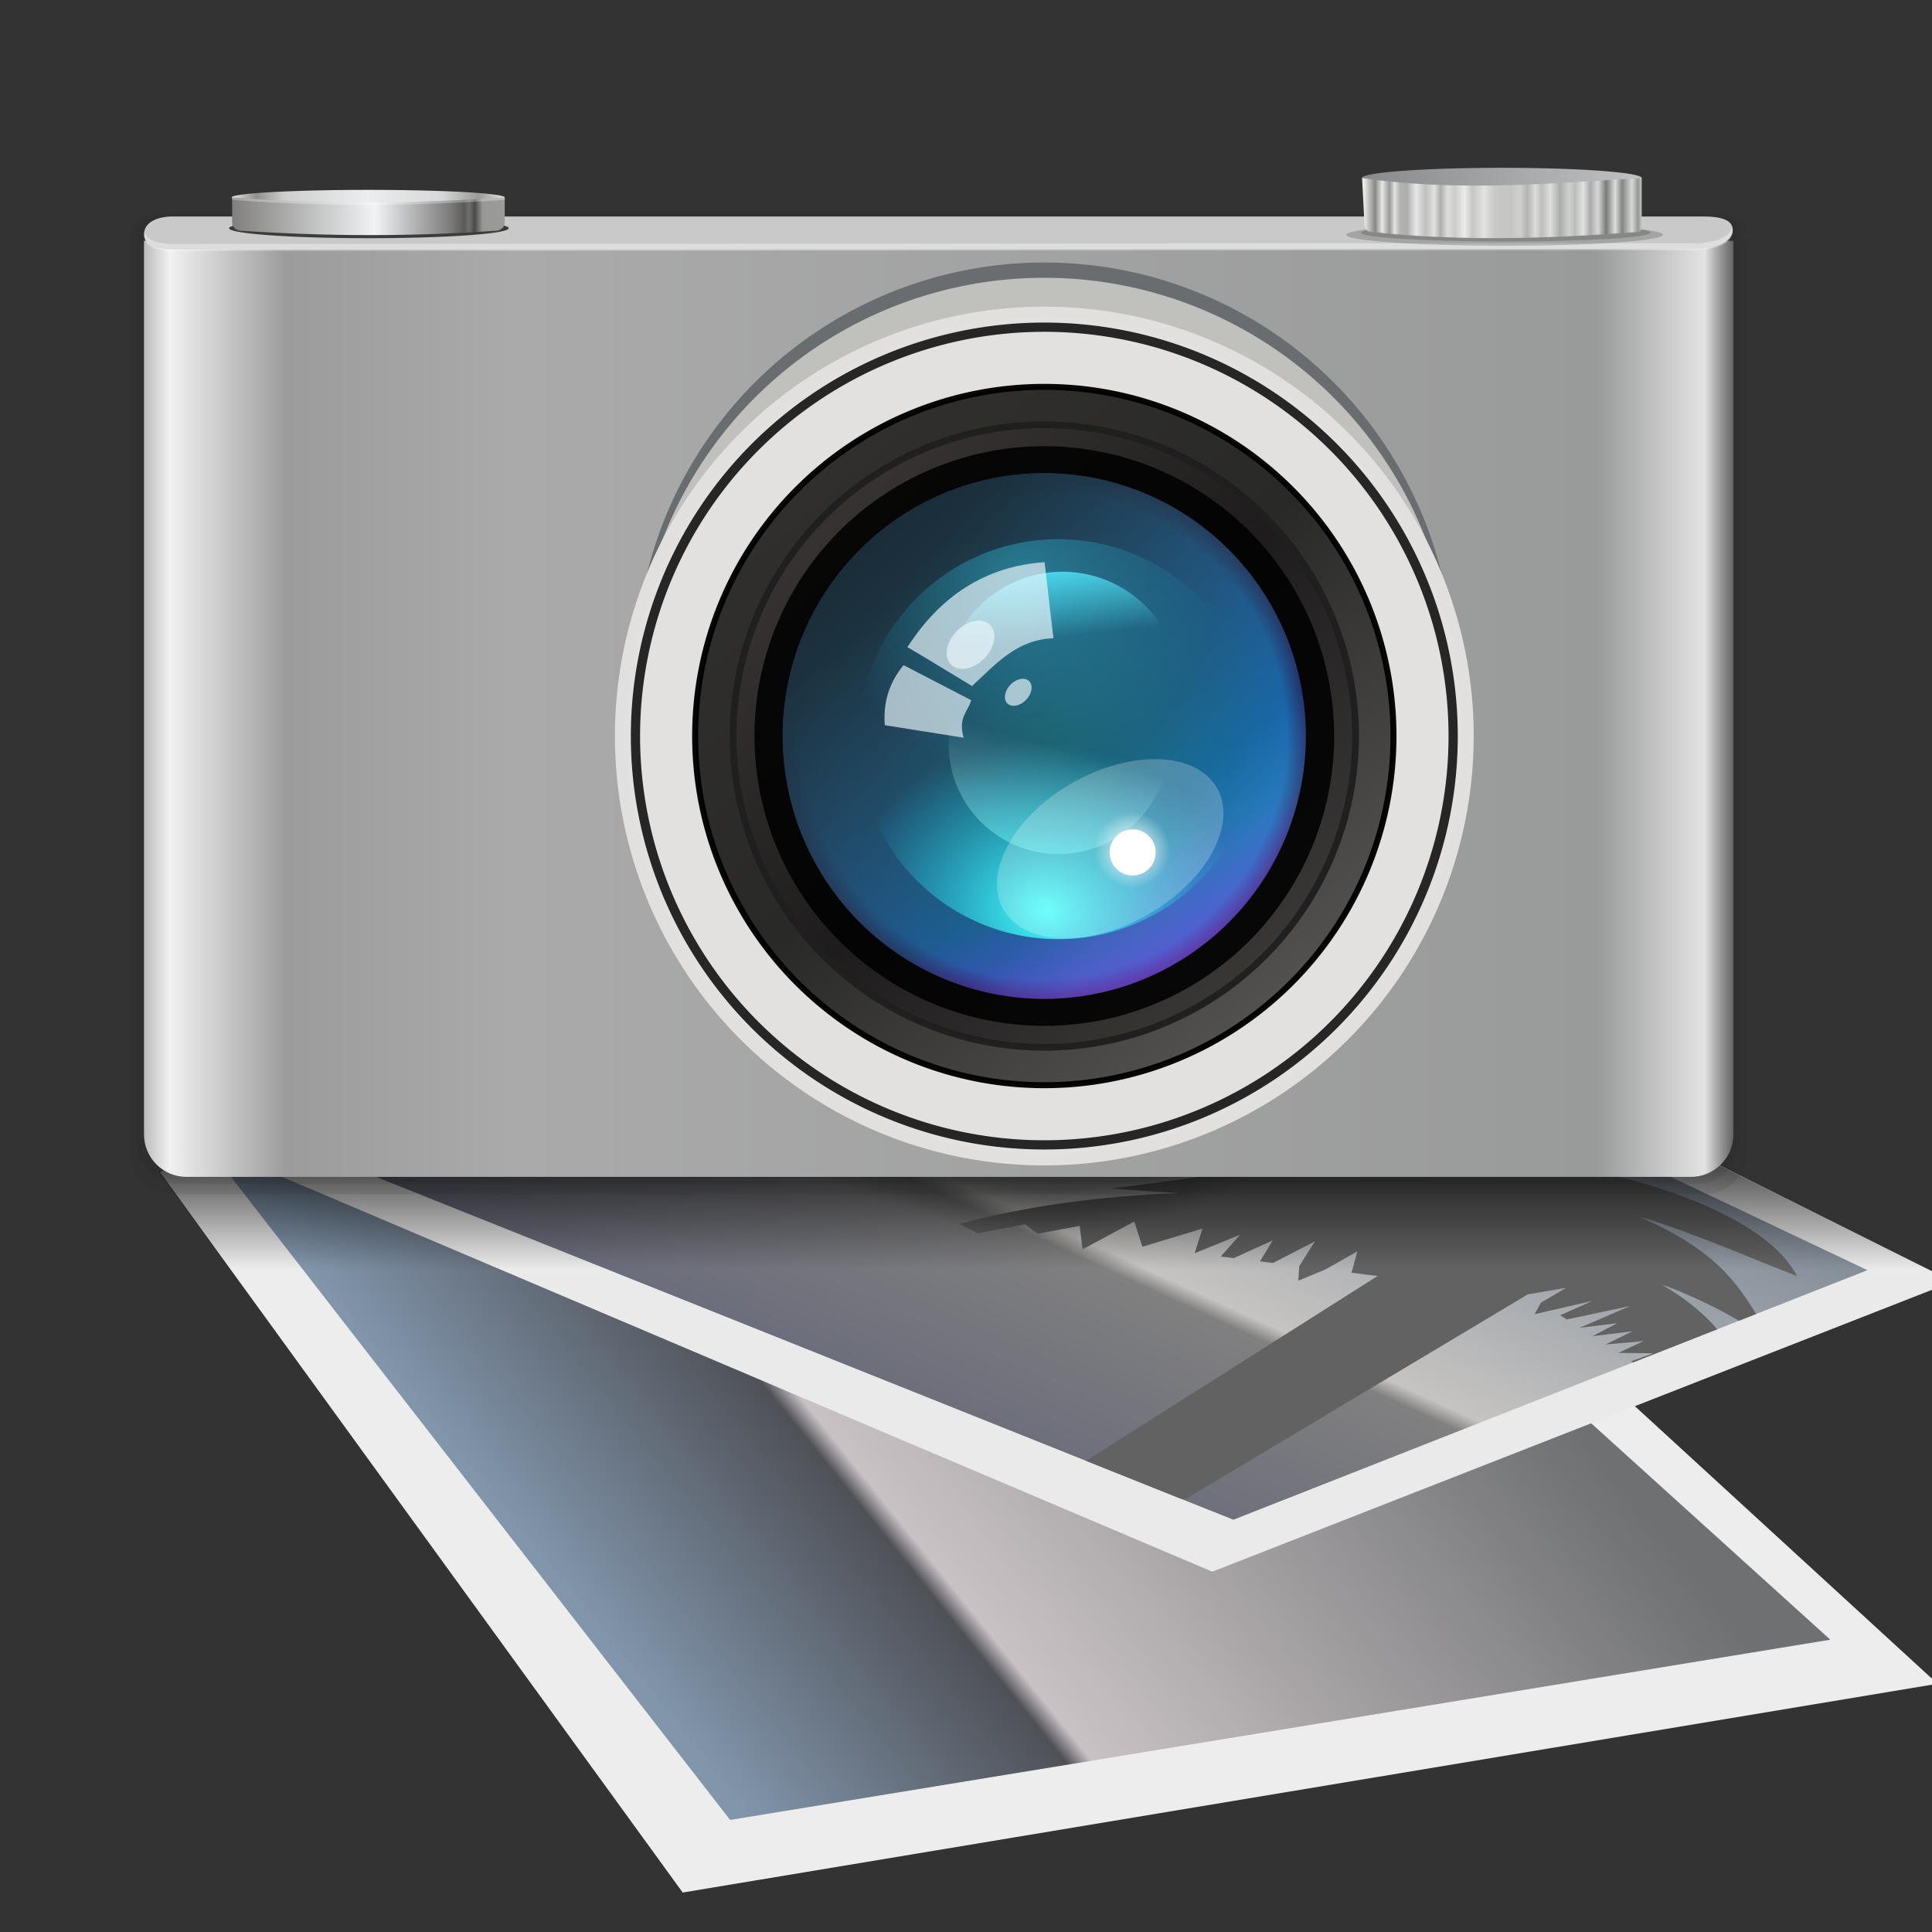 <?xml version="1.0" encoding="UTF-8" standalone="no"?>
<!-- Created with Inkscape (http://www.inkscape.org/) -->

<svg
   xmlns:dc="http://purl.org/dc/elements/1.1/"
   xmlns:cc="http://creativecommons.org/ns#"
   xmlns:rdf="http://www.w3.org/1999/02/22-rdf-syntax-ns#"
   xmlns:svg="http://www.w3.org/2000/svg"
   xmlns="http://www.w3.org/2000/svg"
   xmlns:xlink="http://www.w3.org/1999/xlink"
   xmlns:sodipodi="http://sodipodi.sourceforge.net/DTD/sodipodi-0.dtd"
   xmlns:inkscape="http://www.inkscape.org/namespaces/inkscape"
   version="1.1"
   id="svg2"
   width="512"
   height="512"
   viewBox="0 0 512 512"
   sodipodi:docname="shotwell.svg"
   inkscape:version="0.92.4 5da689c313, 2019-01-14">
  <rect x="0" y="0" width="512" height="512" fill="#333333" stroke="none"/>
  <defs
     id="defs6">
    <linearGradient
       inkscape:collect="always"
       id="linearGradient1283">
      <stop
         style="stop-color:#000000;stop-opacity:1;"
         offset="0"
         id="stop1279" />
      <stop
         style="stop-color:#000000;stop-opacity:0;"
         offset="1"
         id="stop1281" />
    </linearGradient>
    <linearGradient
       inkscape:collect="always"
       id="linearGradient1460">
      <stop
         style="stop-color:#888a8b;stop-opacity:1"
         offset="0"
         id="stop1456" />
      <stop
         style="stop-color:#bfc0c1;stop-opacity:1"
         offset="1"
         id="stop1458" />
    </linearGradient>
    <linearGradient
       inkscape:collect="always"
       id="linearGradient1384">
      <stop
         style="stop-color:#e7e8e7;stop-opacity:1;"
         offset="0"
         id="stop1380" />
      <stop
         id="stop1388"
         offset="0.038"
         style="stop-color:#888885;stop-opacity:1" />
      <stop
         style="stop-color:#e6e7e6;stop-opacity:1"
         offset="0.063"
         id="stop1390" />
      <stop
         id="stop1392"
         offset="0.089"
         style="stop-color:#999996;stop-opacity:1" />
      <stop
         style="stop-color:#e2e4e3;stop-opacity:1"
         offset="0.108"
         id="stop1394" />
      <stop
         id="stop1396"
         offset="0.127"
         style="stop-color:#b3b3b1;stop-opacity:1" />
      <stop
         style="stop-color:#adadaa;stop-opacity:1"
         offset="0.152"
         id="stop1398" />
      <stop
         id="stop1400"
         offset="0.184"
         style="stop-color:#e7e8e7;stop-opacity:1" />
      <stop
         style="stop-color:#c0c1bf;stop-opacity:1"
         offset="0.218"
         id="stop1402" />
      <stop
         id="stop1404"
         offset="0.25"
         style="stop-color:#e0e1e0;stop-opacity:1" />
      <stop
         style="stop-color:#adaeab;stop-opacity:1"
         offset="0.272"
         id="stop1406" />
      <stop
         id="stop1408"
         offset="0.297"
         style="stop-color:#dededd;stop-opacity:1" />
      <stop
         style="stop-color:#cbcbc9;stop-opacity:1"
         offset="0.323"
         id="stop1410" />
      <stop
         id="stop1412"
         offset="0.358"
         style="stop-color:#ececeb;stop-opacity:1" />
      <stop
         style="stop-color:#c6c6c3;stop-opacity:1"
         offset="0.386"
         id="stop1414" />
      <stop
         id="stop1416"
         offset="0.427"
         style="stop-color:#e2e2e1;stop-opacity:1" />
      <stop
         style="stop-color:#c7c7c5;stop-opacity:1"
         offset="0.468"
         id="stop1418" />
      <stop
         id="stop1420"
         offset="0.522"
         style="stop-color:#c5c5c3;stop-opacity:1" />
      <stop
         style="stop-color:#cfcfcd;stop-opacity:1"
         offset="0.557"
         id="stop1422" />
      <stop
         id="stop1424"
         offset="0.582"
         style="stop-color:#b4b4b0;stop-opacity:1" />
      <stop
         style="stop-color:#dcdcda;stop-opacity:1"
         offset="0.611"
         id="stop1426" />
      <stop
         id="stop1428"
         offset="0.633"
         style="stop-color:#bdbdba;stop-opacity:1" />
      <stop
         style="stop-color:#dededc;stop-opacity:1"
         offset="0.665"
         id="stop1430" />
      <stop
         id="stop1432"
         offset="0.699"
         style="stop-color:#aaada9;stop-opacity:1" />
      <stop
         style="stop-color:#cfd1ce;stop-opacity:1"
         offset="0.731"
         id="stop1434" />
      <stop
         id="stop1436"
         offset="0.753"
         style="stop-color:#babdba;stop-opacity:1" />
      <stop
         style="stop-color:#e1e2e1;stop-opacity:1"
         offset="0.782"
         id="stop1438" />
      <stop
         id="stop1440"
         offset="0.807"
         style="stop-color:#aaacaa;stop-opacity:1" />
      <stop
         style="stop-color:#d7d8d7;stop-opacity:1"
         offset="0.835"
         id="stop1442" />
      <stop
         id="stop1444"
         offset="0.864"
         style="stop-color:#787c78;stop-opacity:1" />
      <stop
         style="stop-color:#dcdddc;stop-opacity:1"
         offset="0.896"
         id="stop1446" />
      <stop
         id="stop1448"
         offset="0.921"
         style="stop-color:#828682;stop-opacity:1" />
      <stop
         style="stop-color:#d7d9d7;stop-opacity:1"
         offset="0.956"
         id="stop1450" />
      <stop
         id="stop1452"
         offset="0.978"
         style="stop-color:#939993;stop-opacity:1" />
      <stop
         style="stop-color:#e7e8e7;stop-opacity:1"
         offset="1"
         id="stop1382" />
    </linearGradient>
    <linearGradient
       inkscape:collect="always"
       id="linearGradient1361">
      <stop
         style="stop-color:#31302e;stop-opacity:1;"
         offset="0"
         id="stop1357" />
      <stop
         id="stop1365"
         offset="0.778"
         style="stop-color:#0a0a0a;stop-opacity:0.753" />
      <stop
         style="stop-color:#000000;stop-opacity:0"
         offset="1"
         id="stop1359" />
    </linearGradient>
    <linearGradient
       inkscape:collect="always"
       id="linearGradient1075">
      <stop
         style="stop-color:#5cefff;stop-opacity:1;"
         offset="0"
         id="stop1071" />
      <stop
         style="stop-color:#5cefff;stop-opacity:0;"
         offset="1"
         id="stop1073" />
    </linearGradient>
    <linearGradient
       inkscape:collect="always"
       id="linearGradient1065">
      <stop
         style="stop-color:#0d1928;stop-opacity:1"
         offset="0"
         id="stop1061" />
      <stop
         style="stop-color:#182d47;stop-opacity:0;"
         offset="1"
         id="stop1063" />
    </linearGradient>
    <linearGradient
       inkscape:collect="always"
       id="linearGradient1038">
      <stop
         style="stop-color:#353231;stop-opacity:1;"
         offset="0"
         id="stop1034" />
      <stop
         id="stop1042"
         offset="0.506"
         style="stop-color:#1e1c1c;stop-opacity:1" />
      <stop
         style="stop-color:#393636;stop-opacity:1"
         offset="1"
         id="stop1036" />
    </linearGradient>
    <linearGradient
       inkscape:collect="always"
       id="linearGradient1026">
      <stop
         style="stop-color:#302f2e;stop-opacity:1;"
         offset="0"
         id="stop1022" />
      <stop
         id="stop1030"
         offset="0.481"
         style="stop-color:#292928;stop-opacity:1" />
      <stop
         style="stop-color:#52504f;stop-opacity:1"
         offset="1"
         id="stop1024" />
    </linearGradient>
    <linearGradient
       inkscape:collect="always"
       id="linearGradient1001">
      <stop
         style="stop-color:#adefef;stop-opacity:1;"
         offset="0"
         id="stop997" />
      <stop
         style="stop-color:#adefef;stop-opacity:0;"
         offset="1"
         id="stop999" />
    </linearGradient>
    <linearGradient
       inkscape:collect="always"
       id="linearGradient991">
      <stop
         style="stop-color:#9e28e7;stop-opacity:1;"
         offset="0"
         id="stop987" />
      <stop
         style="stop-color:#9e28e7;stop-opacity:0;"
         offset="1"
         id="stop989" />
    </linearGradient>
    <linearGradient
       inkscape:collect="always"
       id="linearGradient972-0">
      <stop
         style="stop-color:#000000;stop-opacity:1;"
         offset="0"
         id="stop968" />
      <stop
         id="stop976"
         offset="0.901"
         style="stop-color:#5a9bb5;stop-opacity:0" />
      <stop
         style="stop-color:#65adc9;stop-opacity:0.159"
         offset="1"
         id="stop970" />
    </linearGradient>
    <linearGradient
       inkscape:collect="always"
       id="linearGradient952">
      <stop
         style="stop-color:#ffffff;stop-opacity:1;"
         offset="0"
         id="stop948" />
      <stop
         style="stop-color:#ffffff;stop-opacity:0;"
         offset="1"
         id="stop950" />
    </linearGradient>
    <linearGradient
       id="linearGradient940"
       inkscape:collect="always">
      <stop
         id="stop936"
         offset="0"
         style="stop-color:#46fff9;stop-opacity:1" />
      <stop
         id="stop938"
         offset="1"
         style="stop-color:#1cc0e1;stop-opacity:0;" />
    </linearGradient>
    <linearGradient
       inkscape:collect="always"
       id="linearGradient928">
      <stop
         style="stop-color:#37d2f2;stop-opacity:1"
         offset="0"
         id="stop924" />
      <stop
         style="stop-color:#1cc0e1;stop-opacity:0;"
         offset="1"
         id="stop926" />
    </linearGradient>
    <linearGradient
       inkscape:collect="always"
       id="linearGradient916">
      <stop
         style="stop-color:#128d91;stop-opacity:1"
         offset="0"
         id="stop912" />
      <stop
         id="stop920"
         offset="0.926"
         style="stop-color:#1b75c3;stop-opacity:1" />
      <stop
         style="stop-color:#283375;stop-opacity:1"
         offset="1"
         id="stop914" />
    </linearGradient>
    <linearGradient
       inkscape:collect="always"
       id="linearGradient884">
      <stop
         style="stop-color:#e4e8e9;stop-opacity:1"
         offset="0"
         id="stop880" />
      <stop
         id="stop892"
         offset="0.089"
         style="stop-color:#8e8e8d;stop-opacity:1" />
      <stop
         style="stop-color:#cfcfd0;stop-opacity:1"
         offset="0.193"
         id="stop894" />
      <stop
         id="stop896"
         offset="0.498"
         style="stop-color:#ededed;stop-opacity:1" />
      <stop
         id="stop890"
         offset="0.767"
         style="stop-color:#d7d8d9;stop-opacity:1" />
      <stop
         id="stop888"
         offset="0.903"
         style="stop-color:#9b9b9a;stop-opacity:1" />
      <stop
         style="stop-color:#e0e1e2;stop-opacity:1"
         offset="1"
         id="stop882" />
    </linearGradient>
    <linearGradient
       inkscape:collect="always"
       id="linearGradient853">
      <stop
         style="stop-color:#807f7d;stop-opacity:1;"
         offset="0"
         id="stop849" />
      <stop
         id="stop867"
         offset="0.523"
         style="stop-color:#f1f3f5;stop-opacity:1" />
      <stop
         id="stop865"
         offset="0.799"
         style="stop-color:#7c7c7b;stop-opacity:1" />
      <stop
         id="stop863"
         offset="0.851"
         style="stop-color:#5c5b5a;stop-opacity:1" />
      <stop
         id="stop861"
         offset="0.87"
         style="stop-color:#706f6e;stop-opacity:1" />
      <stop
         id="stop859"
         offset="0.89"
         style="stop-color:#494949;stop-opacity:1" />
      <stop
         id="stop857"
         offset="0.919"
         style="stop-color:#989896;stop-opacity:1;" />
      <stop
         style="stop-color:#9b9b99;stop-opacity:1"
         offset="1"
         id="stop851" />
    </linearGradient>
    <linearGradient
       inkscape:collect="always"
       id="linearGradient823">
      <stop
         style="stop-color:#bbbbbc;stop-opacity:1"
         offset="0"
         id="stop819" />
      <stop
         id="stop827"
         offset="0.016"
         style="stop-color:#f1f1f1;stop-opacity:1" />
      <stop
         style="stop-color:#9d9c9d;stop-opacity:1"
         offset="0.089"
         id="stop829" />
      <stop
         id="stop831"
         offset="0.232"
         style="stop-color:#aaaaab;stop-opacity:1" />
      <stop
         style="stop-color:#999a9a;stop-opacity:1"
         offset="0.914"
         id="stop835" />
      <stop
         style="stop-color:#e3e3e3;stop-opacity:1"
         offset="0.982"
         id="stop833" />
      <stop
         style="stop-color:#6d6c6d;stop-opacity:0.863"
         offset="1"
         id="stop821" />
    </linearGradient>
    <linearGradient
       inkscape:collect="always"
       xlink:href="#linearGradient823"
       id="linearGradient825"
       x1="516.212"
       y1="429.161"
       x2="860.609"
       y2="429.161"
       gradientUnits="userSpaceOnUse"
       gradientTransform="translate(-368.152,-51.06)" />
    <linearGradient
       inkscape:collect="always"
       xlink:href="#linearGradient853"
       id="linearGradient855"
       x1="237.013"
       y1="262.612"
       x2="296.074"
       y2="262.612"
       gradientUnits="userSpaceOnUse"
       gradientTransform="translate(-69.847,9.685)" />
    <linearGradient
       inkscape:collect="always"
       xlink:href="#linearGradient884"
       id="linearGradient886"
       x1="236.914"
       y1="258.964"
       x2="296.074"
       y2="258.964"
       gradientUnits="userSpaceOnUse"
       gradientTransform="translate(-69.847,9.685)" />
    <radialGradient
       inkscape:collect="always"
       xlink:href="#linearGradient916"
       id="radialGradient918"
       cx="532.738"
       cy="407.771"
       fx="532.738"
       fy="407.771"
       r="56.678"
       gradientTransform="matrix(1,0,0,1.005,-32.941,76.515)"
       gradientUnits="userSpaceOnUse" />
    <radialGradient
       inkscape:collect="always"
       xlink:href="#linearGradient928"
       id="radialGradient930"
       cx="527.334"
       cy="372.784"
       fx="527.334"
       fy="372.784"
       r="43.337"
       gradientUnits="userSpaceOnUse"
       gradientTransform="translate(-32.941,78.466)" />
    <radialGradient
       inkscape:collect="always"
       xlink:href="#linearGradient940"
       id="radialGradient934"
       gradientUnits="userSpaceOnUse"
       cx="533.087"
       cy="445.268"
       fx="533.087"
       fy="445.268"
       r="43.337"
       gradientTransform="matrix(0.992,0.127,-0.106,0.832,18.636,85.828)" />
    <radialGradient
       inkscape:collect="always"
       xlink:href="#linearGradient952"
       id="radialGradient954"
       cx="551.879"
       cy="432.996"
       fx="551.879"
       fy="432.996"
       r="4.986"
       gradientUnits="userSpaceOnUse"
       gradientTransform="matrix(1.654,0,0,1.654,-393.977,-205.222)" />
    <linearGradient
       inkscape:collect="always"
       xlink:href="#linearGradient972-0"
       id="linearGradient974"
       x1="458.802"
       y1="332.986"
       x2="558.734"
       y2="444.205"
       gradientUnits="userSpaceOnUse"
       gradientTransform="translate(-32.941,78.466)" />
    <linearGradient
       inkscape:collect="always"
       xlink:href="#linearGradient991"
       id="linearGradient993"
       x1="574.229"
       y1="488.585"
       x2="550.907"
       y2="434.348"
       gradientUnits="userSpaceOnUse"
       gradientTransform="translate(-32.941,78.466)" />
    <linearGradient
       inkscape:collect="always"
       xlink:href="#linearGradient1001"
       id="linearGradient1003"
       x1="531.525"
       y1="447.729"
       x2="541.559"
       y2="411.932"
       gradientUnits="userSpaceOnUse"
       gradientTransform="translate(-32.941,78.466)" />
    <linearGradient
       inkscape:collect="always"
       xlink:href="#linearGradient1026"
       id="linearGradient1028"
       x1="452.774"
       y1="426.576"
       x2="550.616"
       y2="540.475"
       gradientUnits="userSpaceOnUse" />
    <linearGradient
       inkscape:collect="always"
       xlink:href="#linearGradient1038"
       id="linearGradient1040"
       x1="420.774"
       y1="338.441"
       x2="512.379"
       y2="433.085"
       gradientUnits="userSpaceOnUse"
       gradientTransform="translate(34.712,100.61)" />
    <linearGradient
       inkscape:collect="always"
       xlink:href="#linearGradient1065"
       id="linearGradient1067"
       x1="472.649"
       y1="447.886"
       x2="542.285"
       y2="518.069"
       gradientUnits="userSpaceOnUse" />
    <linearGradient
       inkscape:collect="always"
       xlink:href="#linearGradient1075"
       id="linearGradient1077"
       x1="499.854"
       y1="448.564"
       x2="501.772"
       y2="465.055"
       gradientUnits="userSpaceOnUse" />
    <radialGradient
       inkscape:collect="always"
       xlink:href="#linearGradient1361"
       id="radialGradient1363"
       cx="780.454"
       cy="379.736"
       fx="780.454"
       fy="379.736"
       r="104.627"
       gradientUnits="userSpaceOnUse"
       gradientTransform="matrix(0.953,0,0,1,-400.66,8.918)" />
    <linearGradient
       inkscape:collect="always"
       xlink:href="#linearGradient1384"
       id="linearGradient1386"
       x1="498.187"
       y1="260.699"
       x2="558.782"
       y2="260.699"
       gradientUnits="userSpaceOnUse"
       gradientTransform="translate(-82.712,0.271)" />
    <linearGradient
       inkscape:collect="always"
       xlink:href="#linearGradient1460"
       id="linearGradient1462"
       x1="414.884"
       y1="254.769"
       x2="475.528"
       y2="254.769"
       gradientUnits="userSpaceOnUse" />
    <linearGradient
       inkscape:collect="always"
       xlink:href="#linearGradient852"
       id="linearGradient835"
       gradientUnits="userSpaceOnUse"
       gradientTransform="rotate(-32.11,1095.455,323.99)"
       x1="1100.276"
       y1="491.288"
       x2="1134.851"
       y2="468.611" />
    <linearGradient
       id="linearGradient852"
       inkscape:collect="always">
      <stop
         id="stop844"
         offset="0"
         style="stop-color:#696b7a;stop-opacity:1" />
      <stop
         style="stop-color:#808080;stop-opacity:1"
         offset="0.318"
         id="stop846" />
      <stop
         id="stop848"
         offset="0.342"
         style="stop-color:#c6c4c2;stop-opacity:1" />
      <stop
         id="stop850"
         offset="1"
         style="stop-color:#5a6b7e;stop-opacity:0.973" />
    </linearGradient>
    <linearGradient
       inkscape:collect="always"
       xlink:href="#linearGradient823-4"
       id="linearGradient827"
       gradientUnits="userSpaceOnUse"
       x1="1111.066"
       y1="502.17"
       x2="1150.861"
       y2="470.239"
       gradientTransform="translate(66.983,-22.486)" />
    <linearGradient
       inkscape:collect="always"
       id="linearGradient823-4">
      <stop
         style="stop-color:#8195ab;stop-opacity:1"
         offset="0"
         id="stop819-7" />
      <stop
         id="stop829-5"
         offset="0.318"
         style="stop-color:#4f5157;stop-opacity:1" />
      <stop
         style="stop-color:#c9c2c4;stop-opacity:1"
         offset="0.342"
         id="stop831-6" />
      <stop
         style="stop-color:#6a6c6e;stop-opacity:0.973"
         offset="1"
         id="stop821-5" />
    </linearGradient>
    <linearGradient
       inkscape:collect="always"
       xlink:href="#linearGradient1283"
       id="linearGradient1285"
       x1="231.643"
       y1="294.163"
       x2="231.643"
       y2="336.35"
       gradientUnits="userSpaceOnUse" />
  </defs>
  <sodipodi:namedview
     pagecolor="#ffffff"
     bordercolor="#666666"
     borderopacity="1"
     objecttolerance="10"
     gridtolerance="10"
     guidetolerance="10"
     inkscape:pageopacity="0"
     inkscape:pageshadow="2"
     inkscape:window-width="1920"
     inkscape:window-height="1027"
     id="namedview4"
     showgrid="false"
     inkscape:zoom="0.32593203"
     inkscape:cx="461.0631"
     inkscape:cy="141.08485"
     inkscape:window-x="0"
     inkscape:window-y="30"
     inkscape:window-maximized="1"
     inkscape:current-layer="svg2" />
  <g
     transform="matrix(4.626,0,0,4.626,-5281.294,-1774.311)"
     id="g874">
    <path
       inkscape:connector-curvature="0"
       id="path870"
       d="m 1150.801,450.677 29.963,41.293 71.886,-11.96 -23.087,-21.175 -58.619,-15.335 z"
       style="fill:#ededed;fill-opacity:1;stroke:none;stroke-width:1px;stroke-linecap:butt;stroke-linejoin:miter;stroke-opacity:1" />
    <path
       inkscape:connector-curvature="0"
       id="path817"
       d="m 1153.215,448.821 30.267,38.991 63.027,-10.326 -39.347,-35.608 z"
       style="fill:url(#linearGradient827);fill-opacity:1;stroke:none;stroke-width:1px;stroke-linecap:butt;stroke-linejoin:miter;stroke-opacity:1" />
  </g>
  <g
     transform="matrix(4.626,0,0,4.626,-5281.294,-1774.311)"
     id="g868">
    <path
       inkscape:connector-curvature="0"
       id="path863"
       d="m 1253.53,456.972 -42.426,16.618 -56.653,-24.046 62.444,-10.827 z"
       style="fill:#eaeaea;fill-opacity:1;stroke:none;stroke-width:1px;stroke-linecap:butt;stroke-linejoin:miter;stroke-opacity:1" />
    <path
       style="fill:url(#linearGradient835);fill-opacity:1;stroke:none;stroke-width:1px;stroke-linecap:butt;stroke-linejoin:miter;stroke-opacity:1"
       d="m 1159.717,449.58 52.594,21.033 36.324,-14.296 -31.654,-15.008 z"
       id="path833"
       inkscape:connector-curvature="0"
       sodipodi:nodetypes="ccccc" />
    <path
       inkscape:connector-curvature="0"
       id="path839"
       d="m 1221.957,448.955 c -2.453,-0.031 -4.686,0.171 -7.104,0.178 l 8.531,1.299 c -7.456,-0.645 -12.361,0.574 -18.078,1.199 1.27,0.108 2.564,0.188 3.854,0.273 -4.403,0.154 -8.74,0.737 -12.541,1.768 l 1.061,0.539 2.691,-0.521 0.74,0.541 2.397,-0.455 0.162,1.348 2.965,-1.598 0.463,1.449 1.723,-0.521 1.723,-0.523 -0.227,0.709 -0.227,0.709 2.602,-1.061 -1.103,1.246 0.748,0.092 2.231,-1.018 -0.732,1.205 0.746,0.092 2.4,-1.24 -0.9,1.426 -0.049,0.826 1.547,-0.639 1.836,-1.041 -0.338,1.227 0.748,0.094 0.748,0.092 -16.707,10.588 5.41,2.162 0.258,0.049 19.65,-11.75 2.184,-0.367 -1.443,0.848 -0.361,0.658 3.311,-0.762 -1.84,0.824 0.371,0.238 3.631,-0.766 -2.893,1.246 2.16,-0.264 -1.422,0.742 2.285,-0.277 -1.545,0.758 2.188,-0.199 -1.449,0.678 2.019,0.021 -1.279,0.459 0.103,0.068 4.828,-1.9 c -0.785,-0.93 -1.858,-1.797 -3.201,-2.576 1.497,0.538 2.979,1.239 4.447,2.086 l 0.983,-0.387 c -1.147,-1.812 -2.287,-3.624 -6.676,-5.568 2.999,0.878 6.009,2.233 9.014,3.395 -1.041,-2.05 -4.013,-3.735 -7.545,-4.918 v 0 c -2.119,-0.71 -4.439,-1.24 -6.666,-1.557 -3.298,-0.927 -5.973,-1.191 -8.426,-1.223 z"
       style="fill:#626262;fill-opacity:1;stroke:none;stroke-width:0.725px;stroke-linecap:butt;stroke-linejoin:miter;stroke-opacity:1" />
  </g>
  <path
     style="fill:url(#linearGradient1285);stroke:none;stroke-width:1px;stroke-linecap:butt;stroke-linejoin:miter;stroke-opacity:1;fill-opacity:1"
     d="M 419.754 290.957 L 86.99 294.416 L 73.471 299.232 L 53.223 301.838 L 56.023 305.447 L 42.055 310.424 L 75.348 356.307 L 494.41 348.49 L 517.26 339.541 L 419.754 290.957 z "
     id="path1277" />
  <g
     id="g1103"
     transform="matrix(1.223,0,0,1.223,-142.92,-276.229)">
    <path
       style="opacity:1;fill:url(#radialGradient1363);fill-opacity:1;stroke:none;stroke-width:2.649;stroke-linecap:round;stroke-linejoin:round;stroke-miterlimit:4;stroke-dasharray:none;stroke-dashoffset:0;stroke-opacity:1;paint-order:fill markers stroke"
       id="path1347"
       sodipodi:type="arc"
       sodipodi:cx="343.38248"
       sodipodi:cy="388.65384"
       sodipodi:rx="104.62651"
       sodipodi:ry="104.62651"
       sodipodi:start="0"
       sodipodi:end="6.2799564"
       sodipodi:open="true"
       d="M 448.009,388.654 A 104.627,104.627 0 0 1 343.467,493.28 104.627,104.627 0 0 1 238.756,388.823 104.627,104.627 0 0 1 343.129,284.028 104.627,104.627 0 0 1 448.008,388.316" />
    <g
       id="g1061">
      <g
         id="g1820"
         transform="translate(-549.194,9.204)">
        <path
           inkscape:connector-curvature="0"
           id="path1809"
           d="m 701.887,263.568 c -3.455,0 -6.237,1.324 -6.237,3.815 0,0.585 0.158,1.08 0.437,1.499 h -0.461 v 195.023 c 0,5.156 4.156,9.306 9.318,9.306 h 328.732 c 5.162,0 9.316,-4.151 9.316,-9.306 V 268.883 h -1.48 c 0.695,-0.525 1.175,-1.175 1.304,-1.975 0.433,-2.672 -2.781,-3.339 -6.237,-3.339 z"
           style="opacity:1;fill:#202020;fill-opacity:0.088;stroke:none;stroke-width:0.202;stroke-linecap:round;stroke-linejoin:round;stroke-miterlimit:4;stroke-dasharray:none;stroke-dashoffset:0;stroke-opacity:0.137;paint-order:fill markers stroke" />
        <path
           style="opacity:1;fill:#202020;fill-opacity:0.088;stroke:none;stroke-width:0.204;stroke-linecap:round;stroke-linejoin:round;stroke-miterlimit:4;stroke-dasharray:none;stroke-dashoffset:0;stroke-opacity:0.137;paint-order:fill markers stroke"
           d="m 700.412,263.104 c -3.488,0 -6.295,1.34 -6.295,3.863 0,0.593 0.159,1.093 0.441,1.518 h -0.465 v 197.492 c 0,5.221 4.195,9.424 9.405,9.424 h 331.817 c 5.21,0 9.403,-4.203 9.403,-9.424 v -197.492 h -1.493 c 0.701,-0.531 1.185,-1.19 1.316,-2 0.437,-2.705 -2.808,-3.381 -6.295,-3.381 z"
           id="path1816"
           inkscape:connector-curvature="0" />
      </g>
      <path
         style="opacity:1;fill:url(#linearGradient825);fill-opacity:1;stroke:none;stroke-width:0.2;stroke-linecap:round;stroke-linejoin:round;stroke-miterlimit:4;stroke-dasharray:none;stroke-dashoffset:0;stroke-opacity:0.137;paint-order:fill markers stroke"
         d="m 492.457,278.047 v 193.597 c 0,5.118 -4.12,9.238 -9.238,9.238 H 157.298 c -5.118,0 -9.238,-4.12 -9.238,-9.238 V 278.047 Z"
         id="rect817"
         inkscape:connector-curvature="0"
         sodipodi:nodetypes="csssscc" />
      <path
         style="opacity:1;fill:#c9c9c9;fill-opacity:1;stroke:none;stroke-width:0.169;stroke-linecap:round;stroke-linejoin:round;stroke-miterlimit:4;stroke-dasharray:none;stroke-dashoffset:0;stroke-opacity:0.137;paint-order:fill markers stroke"
         d="m 154.267,272.773 h 331.831 c 3.426,0 6.613,0.662 6.184,3.314 -0.429,2.652 -4.676,3.695 -8.101,3.697 l -329.914,0.155 c -3.426,0.002 -6.184,-0.906 -6.184,-3.379 0,-2.473 2.758,-3.786 6.184,-3.786 z"
         id="rect837"
         inkscape:connector-curvature="0"
         sodipodi:nodetypes="sszssss" />
      <path
         style="opacity:1;fill:#0e0e0e;fill-opacity:0.747;stroke:none;stroke-width:0.2;stroke-linecap:round;stroke-linejoin:round;stroke-miterlimit:4;stroke-dasharray:none;stroke-dashoffset:0;stroke-opacity:0.137;paint-order:fill markers stroke"
         id="path908"
         sodipodi:type="arc"
         sodipodi:cx="196.7972"
         sodipodi:cy="275.31238"
         sodipodi:rx="30.305084"
         sodipodi:ry="2.1694915"
         sodipodi:start="0"
         sodipodi:end="6.2799564"
         sodipodi:open="true"
         d="m 227.102,275.312 a 30.305,2.169 0 0 1 -30.281,2.169 30.305,2.169 0 0 1 -30.33,-2.166 30.305,2.169 0 0 1 30.232,-2.173 30.305,2.169 0 0 1 30.378,2.162" />
      <path
         style="opacity:1;fill:#ffffff;fill-opacity:0.368;stroke:none;stroke-width:0.169;stroke-linecap:round;stroke-linejoin:round;stroke-miterlimit:4;stroke-dasharray:none;stroke-dashoffset:0;stroke-opacity:0.137;paint-order:fill markers stroke"
         d="m 492.199,275.185 c -0.708,2.414 -4.734,3.375 -8.018,3.377 l -329.914,0.156 c -3.058,0.002 -5.579,-0.726 -6.086,-2.641 -0.061,0.238 -0.098,0.487 -0.098,0.752 0,2.473 2.758,3.381 6.184,3.379 l 329.914,-0.154 c 3.426,-0.002 7.673,-1.045 8.102,-3.697 0.072,-0.446 0.033,-0.832 -0.084,-1.172 z"
         id="path841"
         inkscape:connector-curvature="0" />
      <path
         style="opacity:1;fill:url(#linearGradient886);fill-opacity:1;stroke:none;stroke-width:0.163;stroke-linecap:round;stroke-linejoin:round;stroke-miterlimit:4;stroke-dasharray:none;stroke-dashoffset:0;stroke-opacity:0.137;paint-order:fill markers stroke"
         id="path873"
         sodipodi:type="arc"
         sodipodi:cx="196.64711"
         sodipodi:cy="268.64951"
         sodipodi:rx="29.580111"
         sodipodi:ry="1.6455646"
         sodipodi:start="0"
         sodipodi:end="6.2799564"
         sodipodi:open="true"
         d="m 226.227,268.65 a 29.58,1.646 0 0 1 -29.556,1.646 29.58,1.646 0 0 1 -29.604,-1.643 29.58,1.646 0 0 1 29.508,-1.648 29.58,1.646 0 0 1 29.652,1.64" />
      <path
         style="opacity:1;fill:url(#linearGradient855);fill-opacity:1;stroke:none;stroke-width:0.2;stroke-linecap:round;stroke-linejoin:round;stroke-miterlimit:4;stroke-dasharray:none;stroke-dashoffset:0;stroke-opacity:0.137;paint-order:fill markers stroke"
         d="m 226.227,268.644 v 5.412 c 0,0.995 -0.803,1.725 -1.795,1.795 -18.49,1.31 -36.98,1.233 -55.471,0 -0.992,-0.066 -1.795,-0.801 -1.795,-1.795 v -5.412 c 19.878,1.53 39.544,1.361 59.061,0 z"
         id="rect846"
         inkscape:connector-curvature="0"
         sodipodi:nodetypes="csssscc" />
      <path
         inkscape:connector-curvature="0"
         style="opacity:1;fill:#ffffff;fill-opacity:0.291;stroke:none;stroke-width:0.2;stroke-linecap:round;stroke-linejoin:round;stroke-miterlimit:4;stroke-dasharray:none;stroke-dashoffset:0;stroke-opacity:0.137;paint-order:fill markers stroke"
         d="m 167.165,268.644 v 0.527 c 19.878,1.53 39.545,1.361 59.062,0 v -0.527 c -19.517,1.361 -39.184,1.53 -59.062,0 z"
         id="path875" />
      <path
         d="m 431.834,371.429 a 88.684,88.684 0 0 1 -88.613,88.684 88.684,88.684 0 0 1 -88.756,-88.541 88.684,88.684 0 0 1 88.47,-88.827 88.684,88.684 0 0 1 88.899,88.398"
         sodipodi:open="true"
         sodipodi:end="6.2799564"
         sodipodi:start="0"
         sodipodi:ry="88.684471"
         sodipodi:rx="88.684471"
         sodipodi:cy="371.42871"
         sodipodi:cx="343.14993"
         sodipodi:type="arc"
         id="path1274"
         style="opacity:1;fill:#696d6f;fill-opacity:1;stroke:none;stroke-width:2.545;stroke-linecap:round;stroke-linejoin:round;stroke-miterlimit:4;stroke-dasharray:none;stroke-dashoffset:0;stroke-opacity:1;paint-order:fill markers stroke" />
      <path
         style="opacity:1;fill:#c0c0bd;fill-opacity:1;stroke:none;stroke-width:2.545;stroke-linecap:round;stroke-linejoin:round;stroke-miterlimit:4;stroke-dasharray:none;stroke-dashoffset:0;stroke-opacity:1;paint-order:fill markers stroke"
         id="path1127"
         sodipodi:type="arc"
         sodipodi:cx="343.14993"
         sodipodi:cy="374.74078"
         sodipodi:rx="88.684471"
         sodipodi:ry="88.684471"
         sodipodi:start="0"
         sodipodi:end="6.2799564"
         sodipodi:open="true"
         d="m 431.834,374.741 a 88.684,88.684 0 0 1 -88.613,88.684 88.684,88.684 0 0 1 -88.756,-88.541 88.684,88.684 0 0 1 88.47,-88.827 88.684,88.684 0 0 1 88.899,88.398" />
      <path
         style="opacity:1;fill:#e2e1e0;fill-opacity:1;stroke:#e2e0df;stroke-width:2.326;stroke-linecap:round;stroke-linejoin:round;stroke-miterlimit:4;stroke-dasharray:none;stroke-dashoffset:0;stroke-opacity:1;paint-order:fill markers stroke"
         id="path1101"
         sodipodi:type="arc"
         sodipodi:cx="343.14987"
         sodipodi:cy="385.35306"
         sodipodi:rx="91.880745"
         sodipodi:ry="91.880745"
         sodipodi:start="0"
         sodipodi:end="6.2799564"
         sodipodi:open="true"
         d="m 435.031,385.353 a 91.881,91.881 0 0 1 -91.807,91.881 91.881,91.881 0 0 1 -91.955,-91.732 91.881,91.881 0 0 1 91.658,-92.029 91.881,91.881 0 0 1 92.103,91.584" />
      <path
         style="opacity:1;fill:#e2e1e0;fill-opacity:1;stroke:#262626;stroke-width:2;stroke-linecap:round;stroke-linejoin:round;stroke-miterlimit:4;stroke-dasharray:none;stroke-dashoffset:0;stroke-opacity:1;paint-order:fill markers stroke"
         id="path1099"
         sodipodi:type="arc"
         sodipodi:cx="343.14993"
         sodipodi:cy="385.35306"
         sodipodi:rx="88.592087"
         sodipodi:ry="88.592087"
         sodipodi:start="0"
         sodipodi:end="6.2799564"
         sodipodi:open="true"
         d="m 431.742,385.353 a 88.592,88.592 0 0 1 -88.521,88.592 88.592,88.592 0 0 1 -88.663,-88.449 88.592,88.592 0 0 1 88.377,-88.735 88.592,88.592 0 0 1 88.806,88.306" />
      <g
         id="g1097"
         transform="translate(-156.647,-100.884)">
        <path
           d="m 575.458,486.237 a 75.661,75.661 0 0 1 -75.6,75.661 75.661,75.661 0 0 1 -75.722,-75.539 75.661,75.661 0 0 1 75.478,-75.783 75.661,75.661 0 0 1 75.844,75.416"
           sodipodi:open="true"
           sodipodi:end="6.2799564"
           sodipodi:start="0"
           sodipodi:ry="75.661018"
           sodipodi:rx="75.661018"
           sodipodi:cy="486.23727"
           sodipodi:cx="499.7966"
           sodipodi:type="arc"
           id="path1020"
           style="opacity:1;fill:url(#linearGradient1028);fill-opacity:1;stroke:#000000;stroke-width:1.3;stroke-linecap:round;stroke-linejoin:round;stroke-miterlimit:4;stroke-dasharray:none;stroke-dashoffset:0;stroke-opacity:0.967;paint-order:fill markers stroke" />
        <path
           d="m 567.241,486.237 a 67.444,67.444 0 0 1 -67.39,67.444 67.444,67.444 0 0 1 -67.498,-67.335 67.444,67.444 0 0 1 67.281,-67.553 67.444,67.444 0 0 1 67.607,67.226"
           sodipodi:open="true"
           sodipodi:end="6.2799564"
           sodipodi:start="0"
           sodipodi:ry="67.443954"
           sodipodi:rx="67.443954"
           sodipodi:cy="486.23727"
           sodipodi:cx="499.7966"
           sodipodi:type="arc"
           id="path1032"
           style="opacity:1;fill:url(#linearGradient1040);fill-opacity:1;stroke:#1f1f1f;stroke-width:1.463;stroke-linecap:round;stroke-linejoin:round;stroke-miterlimit:4;stroke-dasharray:none;stroke-dashoffset:0;stroke-opacity:0.967;paint-order:fill markers stroke" />
        <path
           d="m 562.599,486.237 a 62.802,62.802 0 0 1 -62.752,62.802 62.802,62.802 0 0 1 -62.853,-62.701 62.802,62.802 0 0 1 62.65,-62.903 62.802,62.802 0 0 1 62.954,62.599"
           sodipodi:open="true"
           sodipodi:end="6.2799564"
           sodipodi:start="0"
           sodipodi:ry="62.802208"
           sodipodi:rx="62.802208"
           sodipodi:cy="486.23727"
           sodipodi:cx="499.79663"
           sodipodi:type="arc"
           id="path1044"
           style="opacity:1;fill:#000000;fill-opacity:0.863;stroke:none;stroke-width:1.489;stroke-linecap:round;stroke-linejoin:round;stroke-miterlimit:4;stroke-dasharray:none;stroke-dashoffset:0;stroke-opacity:0.967;paint-order:fill markers stroke" />
        <path
           d="m 556.475,486.237 a 56.678,56.949 0 0 1 -56.632,56.949 56.678,56.949 0 0 1 -56.724,-56.857 56.678,56.949 0 0 1 56.541,-57.041 56.678,56.949 0 0 1 56.815,56.765"
           sodipodi:open="true"
           sodipodi:end="6.2799564"
           sodipodi:start="0"
           sodipodi:ry="56.94915"
           sodipodi:rx="56.677963"
           sodipodi:cy="486.23727"
           sodipodi:cx="499.79663"
           sodipodi:type="arc"
           id="path910"
           style="opacity:1;fill:url(#radialGradient918);fill-opacity:1;stroke:none;stroke-width:0.223;stroke-linecap:round;stroke-linejoin:round;stroke-miterlimit:4;stroke-dasharray:none;stroke-dashoffset:0;stroke-opacity:0.137;paint-order:fill markers stroke" />
        <path
           style="opacity:1;fill:url(#linearGradient1067);fill-opacity:1;stroke:none;stroke-width:0.223;stroke-linecap:round;stroke-linejoin:round;stroke-miterlimit:4;stroke-dasharray:none;stroke-dashoffset:0;stroke-opacity:0.137;paint-order:fill markers stroke"
           id="path1059"
           sodipodi:type="arc"
           sodipodi:cx="499.79663"
           sodipodi:cy="486.23727"
           sodipodi:rx="56.677963"
           sodipodi:ry="56.94915"
           sodipodi:start="0"
           sodipodi:end="6.2799564"
           sodipodi:open="true"
           d="m 556.475,486.237 a 56.678,56.949 0 0 1 -56.632,56.949 56.678,56.949 0 0 1 -56.724,-56.857 56.678,56.949 0 0 1 56.541,-57.041 56.678,56.949 0 0 1 56.815,56.765" />
        <path
           d="m 526.788,487.957 a 23.864,23.864 0 0 1 -23.845,23.864 23.864,23.864 0 0 1 -23.884,-23.826 23.864,23.864 0 0 1 23.807,-23.903 23.864,23.864 0 0 1 23.922,23.787"
           sodipodi:open="true"
           sodipodi:end="6.2799564"
           sodipodi:start="0"
           sodipodi:ry="23.864407"
           sodipodi:rx="23.864407"
           sodipodi:cy="487.95743"
           sodipodi:cx="502.92334"
           sodipodi:type="arc"
           id="path995"
           style="opacity:1;fill:url(#linearGradient1003);fill-opacity:1;stroke:none;stroke-width:0.2;stroke-linecap:round;stroke-linejoin:round;stroke-miterlimit:4;stroke-dasharray:none;stroke-dashoffset:0;stroke-opacity:1;paint-order:fill markers stroke" />
        <path
           style="opacity:1;fill:url(#linearGradient974);fill-opacity:1;stroke:none;stroke-width:0.223;stroke-linecap:round;stroke-linejoin:round;stroke-miterlimit:4;stroke-dasharray:none;stroke-dashoffset:0;stroke-opacity:0.137;paint-order:fill markers stroke"
           id="path964"
           sodipodi:type="arc"
           sodipodi:cx="499.79663"
           sodipodi:cy="486.23727"
           sodipodi:rx="56.677963"
           sodipodi:ry="56.94915"
           sodipodi:start="0"
           sodipodi:end="6.2799564"
           sodipodi:open="true"
           d="m 556.475,486.237 a 56.678,56.949 0 0 1 -56.632,56.949 56.678,56.949 0 0 1 -56.724,-56.857 56.678,56.949 0 0 1 56.541,-57.041 56.678,56.949 0 0 1 56.815,56.765" />
        <path
           d="m 529.251,476.141 a 25.504,25.504 0 0 1 -25.483,25.504 25.504,25.504 0 0 1 -25.524,-25.463 25.504,25.504 0 0 1 25.442,-25.545 25.504,25.504 0 0 1 25.565,25.421"
           sodipodi:open="true"
           sodipodi:end="6.2799564"
           sodipodi:start="0"
           sodipodi:ry="25.503784"
           sodipodi:rx="25.503784"
           sodipodi:cy="476.1413"
           sodipodi:cx="503.74765"
           sodipodi:type="arc"
           id="path1069"
           style="opacity:1;fill:url(#linearGradient1077);fill-opacity:1;stroke:none;stroke-width:1.3;stroke-linecap:round;stroke-linejoin:round;stroke-miterlimit:4;stroke-dasharray:none;stroke-dashoffset:0;stroke-opacity:0.967;paint-order:fill markers stroke" />
        <path
           d="m 546.167,486.917 a 43.337,43.337 0 0 1 -43.302,43.337 43.337,43.337 0 0 1 -43.372,-43.267 43.337,43.337 0 0 1 43.232,-43.407 43.337,43.337 0 0 1 43.442,43.197"
           sodipodi:open="true"
           sodipodi:end="6.2799564"
           sodipodi:start="0"
           sodipodi:ry="43.337254"
           sodipodi:rx="43.337254"
           sodipodi:cy="486.91669"
           sodipodi:cx="502.8302"
           sodipodi:type="arc"
           id="path922"
           style="opacity:0.413;fill:url(#radialGradient930);fill-opacity:1;stroke:none;stroke-width:0.223;stroke-linecap:round;stroke-linejoin:round;stroke-miterlimit:4;stroke-dasharray:none;stroke-dashoffset:0;stroke-opacity:0.137;paint-order:fill markers stroke" />
        <path
           d="m 556.475,486.237 a 56.678,56.949 0 0 1 -56.632,56.949 56.678,56.949 0 0 1 -56.724,-56.857 56.678,56.949 0 0 1 56.541,-57.041 56.678,56.949 0 0 1 56.815,56.765"
           sodipodi:open="true"
           sodipodi:end="6.2799564"
           sodipodi:start="0"
           sodipodi:ry="56.94915"
           sodipodi:rx="56.677963"
           sodipodi:cy="486.23727"
           sodipodi:cx="499.79663"
           sodipodi:type="arc"
           id="path978"
           style="opacity:1;fill:url(#linearGradient993);fill-opacity:1;stroke:none;stroke-width:0.223;stroke-linecap:round;stroke-linejoin:round;stroke-miterlimit:4;stroke-dasharray:none;stroke-dashoffset:0;stroke-opacity:0.137;paint-order:fill markers stroke" />
        <path
           style="opacity:1;fill:url(#radialGradient934);fill-opacity:1;stroke:none;stroke-width:0.223;stroke-linecap:round;stroke-linejoin:round;stroke-miterlimit:4;stroke-dasharray:none;stroke-dashoffset:0;stroke-opacity:0.137;paint-order:fill markers stroke"
           id="path932"
           sodipodi:type="arc"
           sodipodi:cx="502.8302"
           sodipodi:cy="486.91669"
           sodipodi:rx="43.337254"
           sodipodi:ry="43.337254"
           sodipodi:start="0"
           sodipodi:end="6.2799564"
           sodipodi:open="true"
           d="m 546.167,486.917 a 43.337,43.337 0 0 1 -43.302,43.337 43.337,43.337 0 0 1 -43.372,-43.267 43.337,43.337 0 0 1 43.232,-43.407 43.337,43.337 0 0 1 43.442,43.197" />
        <path
           transform="matrix(0.954,-0.298,0,1,0,0)"
           d="m 564.58,671.233 a 25.716,17.833 0 0 1 -25.695,17.833 25.716,17.833 0 0 1 -25.736,-17.805 25.716,17.833 0 0 1 25.653,-17.862 25.716,17.833 0 0 1 25.778,17.776"
           sodipodi:open="true"
           sodipodi:end="6.2799564"
           sodipodi:start="0"
           sodipodi:ry="17.833473"
           sodipodi:rx="25.715569"
           sodipodi:cy="671.23279"
           sodipodi:cx="538.86475"
           sodipodi:type="arc"
           id="path942"
           style="opacity:1;fill:#ffffff;fill-opacity:0.231;stroke:none;stroke-width:0.205;stroke-linecap:round;stroke-linejoin:round;stroke-miterlimit:4;stroke-dasharray:none;stroke-dashoffset:0;stroke-opacity:0.137;paint-order:fill markers stroke" />
        <path
           d="m 523.924,511.462 a 4.986,4.986 0 0 1 -4.982,4.986 4.986,4.986 0 0 1 -4.99,-4.978 4.986,4.986 0 0 1 4.974,-4.994 4.986,4.986 0 0 1 4.998,4.97"
           sodipodi:open="true"
           sodipodi:end="6.2799564"
           sodipodi:start="0"
           sodipodi:ry="4.985702"
           sodipodi:rx="4.985702"
           sodipodi:cy="511.46167"
           sodipodi:cx="518.93781"
           sodipodi:type="arc"
           id="path944"
           style="opacity:1;fill:#ffffff;fill-opacity:1;stroke:none;stroke-width:0.2;stroke-linecap:round;stroke-linejoin:round;stroke-miterlimit:4;stroke-dasharray:none;stroke-dashoffset:0;stroke-opacity:0.137;paint-order:fill markers stroke" />
        <path
           style="opacity:1;fill:url(#radialGradient954);fill-opacity:1;stroke:none;stroke-width:0.331;stroke-linecap:round;stroke-linejoin:round;stroke-miterlimit:4;stroke-dasharray:none;stroke-dashoffset:0;stroke-opacity:0.137;paint-order:fill markers stroke"
           id="path946"
           sodipodi:type="arc"
           sodipodi:cx="518.74603"
           sodipodi:cy="510.88641"
           sodipodi:rx="8.2455845"
           sodipodi:ry="8.2455845"
           sodipodi:start="0"
           sodipodi:end="6.2799564"
           sodipodi:open="true"
           d="m 526.992,510.886 a 8.246,8.246 0 0 1 -8.239,8.246 8.246,8.246 0 0 1 -8.252,-8.232 8.246,8.246 0 0 1 8.226,-8.259 8.246,8.246 0 0 1 8.266,8.219" />
        <path
           sodipodi:nodetypes="ccccc"
           inkscape:connector-curvature="0"
           id="path956"
           d="m 470.132,466.973 c 0.767,0.384 13.998,8.437 13.998,8.437 5.074,-4.661 9.632,-10.097 17.642,-10.355 l -1.918,-16.491 c -12.799,0.879 -22.547,7.304 -29.722,18.409 z"
           style="fill:#ecf8fc;fill-opacity:0.676;stroke:none;stroke-width:1px;stroke-linecap:butt;stroke-linejoin:miter;stroke-opacity:1" />
        <path
           sodipodi:nodetypes="ccccc"
           inkscape:connector-curvature="0"
           id="path958"
           d="m 483.94,478.466 c -0.683,2.571 -2.868,3.641 -1.627,8.136 l -17.085,-2.712 c -0.342,-4.679 0.796,-9.061 4.068,-13.017 z"
           style="fill:#ecf8fc;fill-opacity:0.665;stroke:none;stroke-width:1px;stroke-linecap:butt;stroke-linejoin:miter;stroke-opacity:1" />
        <path
           transform="rotate(43.915)"
           d="m 676.258,0.448 a 4.203,6.034 0 0 1 -4.2,6.034 4.203,6.034 0 0 1 -4.207,-6.024 4.203,6.034 0 0 1 4.193,-6.044 4.203,6.034 0 0 1 4.214,6.014"
           sodipodi:open="true"
           sodipodi:end="6.2799564"
           sodipodi:start="0"
           sodipodi:ry="6.0338984"
           sodipodi:rx="4.2033896"
           sodipodi:cy="0.44796541"
           sodipodi:cx="672.05499"
           sodipodi:type="arc"
           id="path960"
           style="opacity:1;fill:#ecf8fc;fill-opacity:0.665;stroke:none;stroke-width:0.2;stroke-linecap:round;stroke-linejoin:round;stroke-miterlimit:4;stroke-dasharray:none;stroke-dashoffset:0;stroke-opacity:1;paint-order:fill markers stroke" />
        <path
           style="opacity:1;fill:#ecf8fc;fill-opacity:0.665;stroke:none;stroke-width:0.112;stroke-linecap:round;stroke-linejoin:round;stroke-miterlimit:4;stroke-dasharray:none;stroke-dashoffset:0;stroke-opacity:1;paint-order:fill markers stroke"
           id="path962"
           sodipodi:type="arc"
           sodipodi:cx="686.64764"
           sodipodi:cy="0.70299315"
           sodipodi:rx="2.3521283"
           sodipodi:ry="3.3764424"
           sodipodi:start="0"
           sodipodi:end="6.2799564"
           sodipodi:open="true"
           d="m 689,0.703 a 2.352,3.376 0 0 1 -2.35,3.376 2.352,3.376 0 0 1 -2.354,-3.371 2.352,3.376 0 0 1 2.346,-3.382 2.352,3.376 0 0 1 2.358,3.366"
           transform="rotate(43.915)" />
      </g>
      <g
         id="g1472"
         transform="translate(-2.932,9.685)">
        <path
           d="m 475.528,254.769 a 30.322,2.228 0 0 1 -30.298,2.228 30.322,2.228 0 0 1 -30.346,-2.225 30.322,2.228 0 0 1 30.249,-2.232 30.322,2.228 0 0 1 30.395,2.221"
           sodipodi:open="true"
           sodipodi:end="6.2799564"
           sodipodi:start="0"
           sodipodi:ry="2.2284784"
           sodipodi:rx="30.321989"
           sodipodi:cy="254.76938"
           sodipodi:cx="445.20609"
           sodipodi:type="arc"
           id="path1454"
           style="opacity:1;fill:url(#linearGradient1462);fill-opacity:1;stroke:none;stroke-width:2.01;stroke-linecap:round;stroke-linejoin:round;stroke-miterlimit:4;stroke-dasharray:none;stroke-dashoffset:0;stroke-opacity:1;paint-order:fill markers stroke" />
        <path
           d="m 480.136,267.051 a 34.305,2.373 0 0 1 -34.277,2.373 34.305,2.373 0 0 1 -34.333,-2.369 34.305,2.373 0 0 1 34.222,-2.377 34.305,2.373 0 0 1 34.388,2.365"
           sodipodi:open="true"
           sodipodi:end="6.2799564"
           sodipodi:start="0"
           sodipodi:ry="2.3728814"
           sodipodi:rx="34.305084"
           sodipodi:cy="267.05084"
           sodipodi:cx="445.83051"
           sodipodi:type="arc"
           id="path1464"
           style="opacity:1;fill:#1d1e1e;fill-opacity:0.214;stroke:none;stroke-width:2;stroke-linecap:round;stroke-linejoin:round;stroke-miterlimit:4;stroke-dasharray:none;stroke-dashoffset:0;stroke-opacity:1;paint-order:fill markers stroke" />
        <path
           style="opacity:1;fill:#1d1e1e;fill-opacity:0.214;stroke:none;stroke-width:1.719;stroke-linecap:round;stroke-linejoin:round;stroke-miterlimit:4;stroke-dasharray:none;stroke-dashoffset:0;stroke-opacity:1;paint-order:fill markers stroke"
           id="path1466"
           sodipodi:type="arc"
           sodipodi:cx="446.05658"
           sodipodi:cy="266.59543"
           sodipodi:rx="31.367151"
           sodipodi:ry="1.9174567"
           sodipodi:start="0"
           sodipodi:end="6.2799564"
           sodipodi:open="true"
           d="m 477.424,266.595 a 31.367,1.917 0 0 1 -31.342,1.917 31.367,1.917 0 0 1 -31.392,-1.914 31.367,1.917 0 0 1 31.291,-1.921 31.367,1.917 0 0 1 31.443,1.911" />
        <path
           style="opacity:1;fill:url(#linearGradient1386);fill-opacity:1;stroke:none;stroke-width:2;stroke-linecap:round;stroke-linejoin:round;stroke-miterlimit:4;stroke-dasharray:none;stroke-dashoffset:0;stroke-opacity:1;paint-order:fill markers stroke"
           d="m 475.528,254.763 v 10.262 c 0,0.782 -0.089,1.353 -0.869,1.412 -18.655,1.406 -37.597,2.141 -57.772,0 -0.778,-0.083 -1.371,-0.631 -1.412,-1.412 l -0.542,-10.262 c 20.697,2.993 40.592,1.168 60.595,0 z"
           id="path1378"
           inkscape:connector-curvature="0"
           sodipodi:nodetypes="csssscc" />
      </g>
    </g>
  </g>
</svg>
